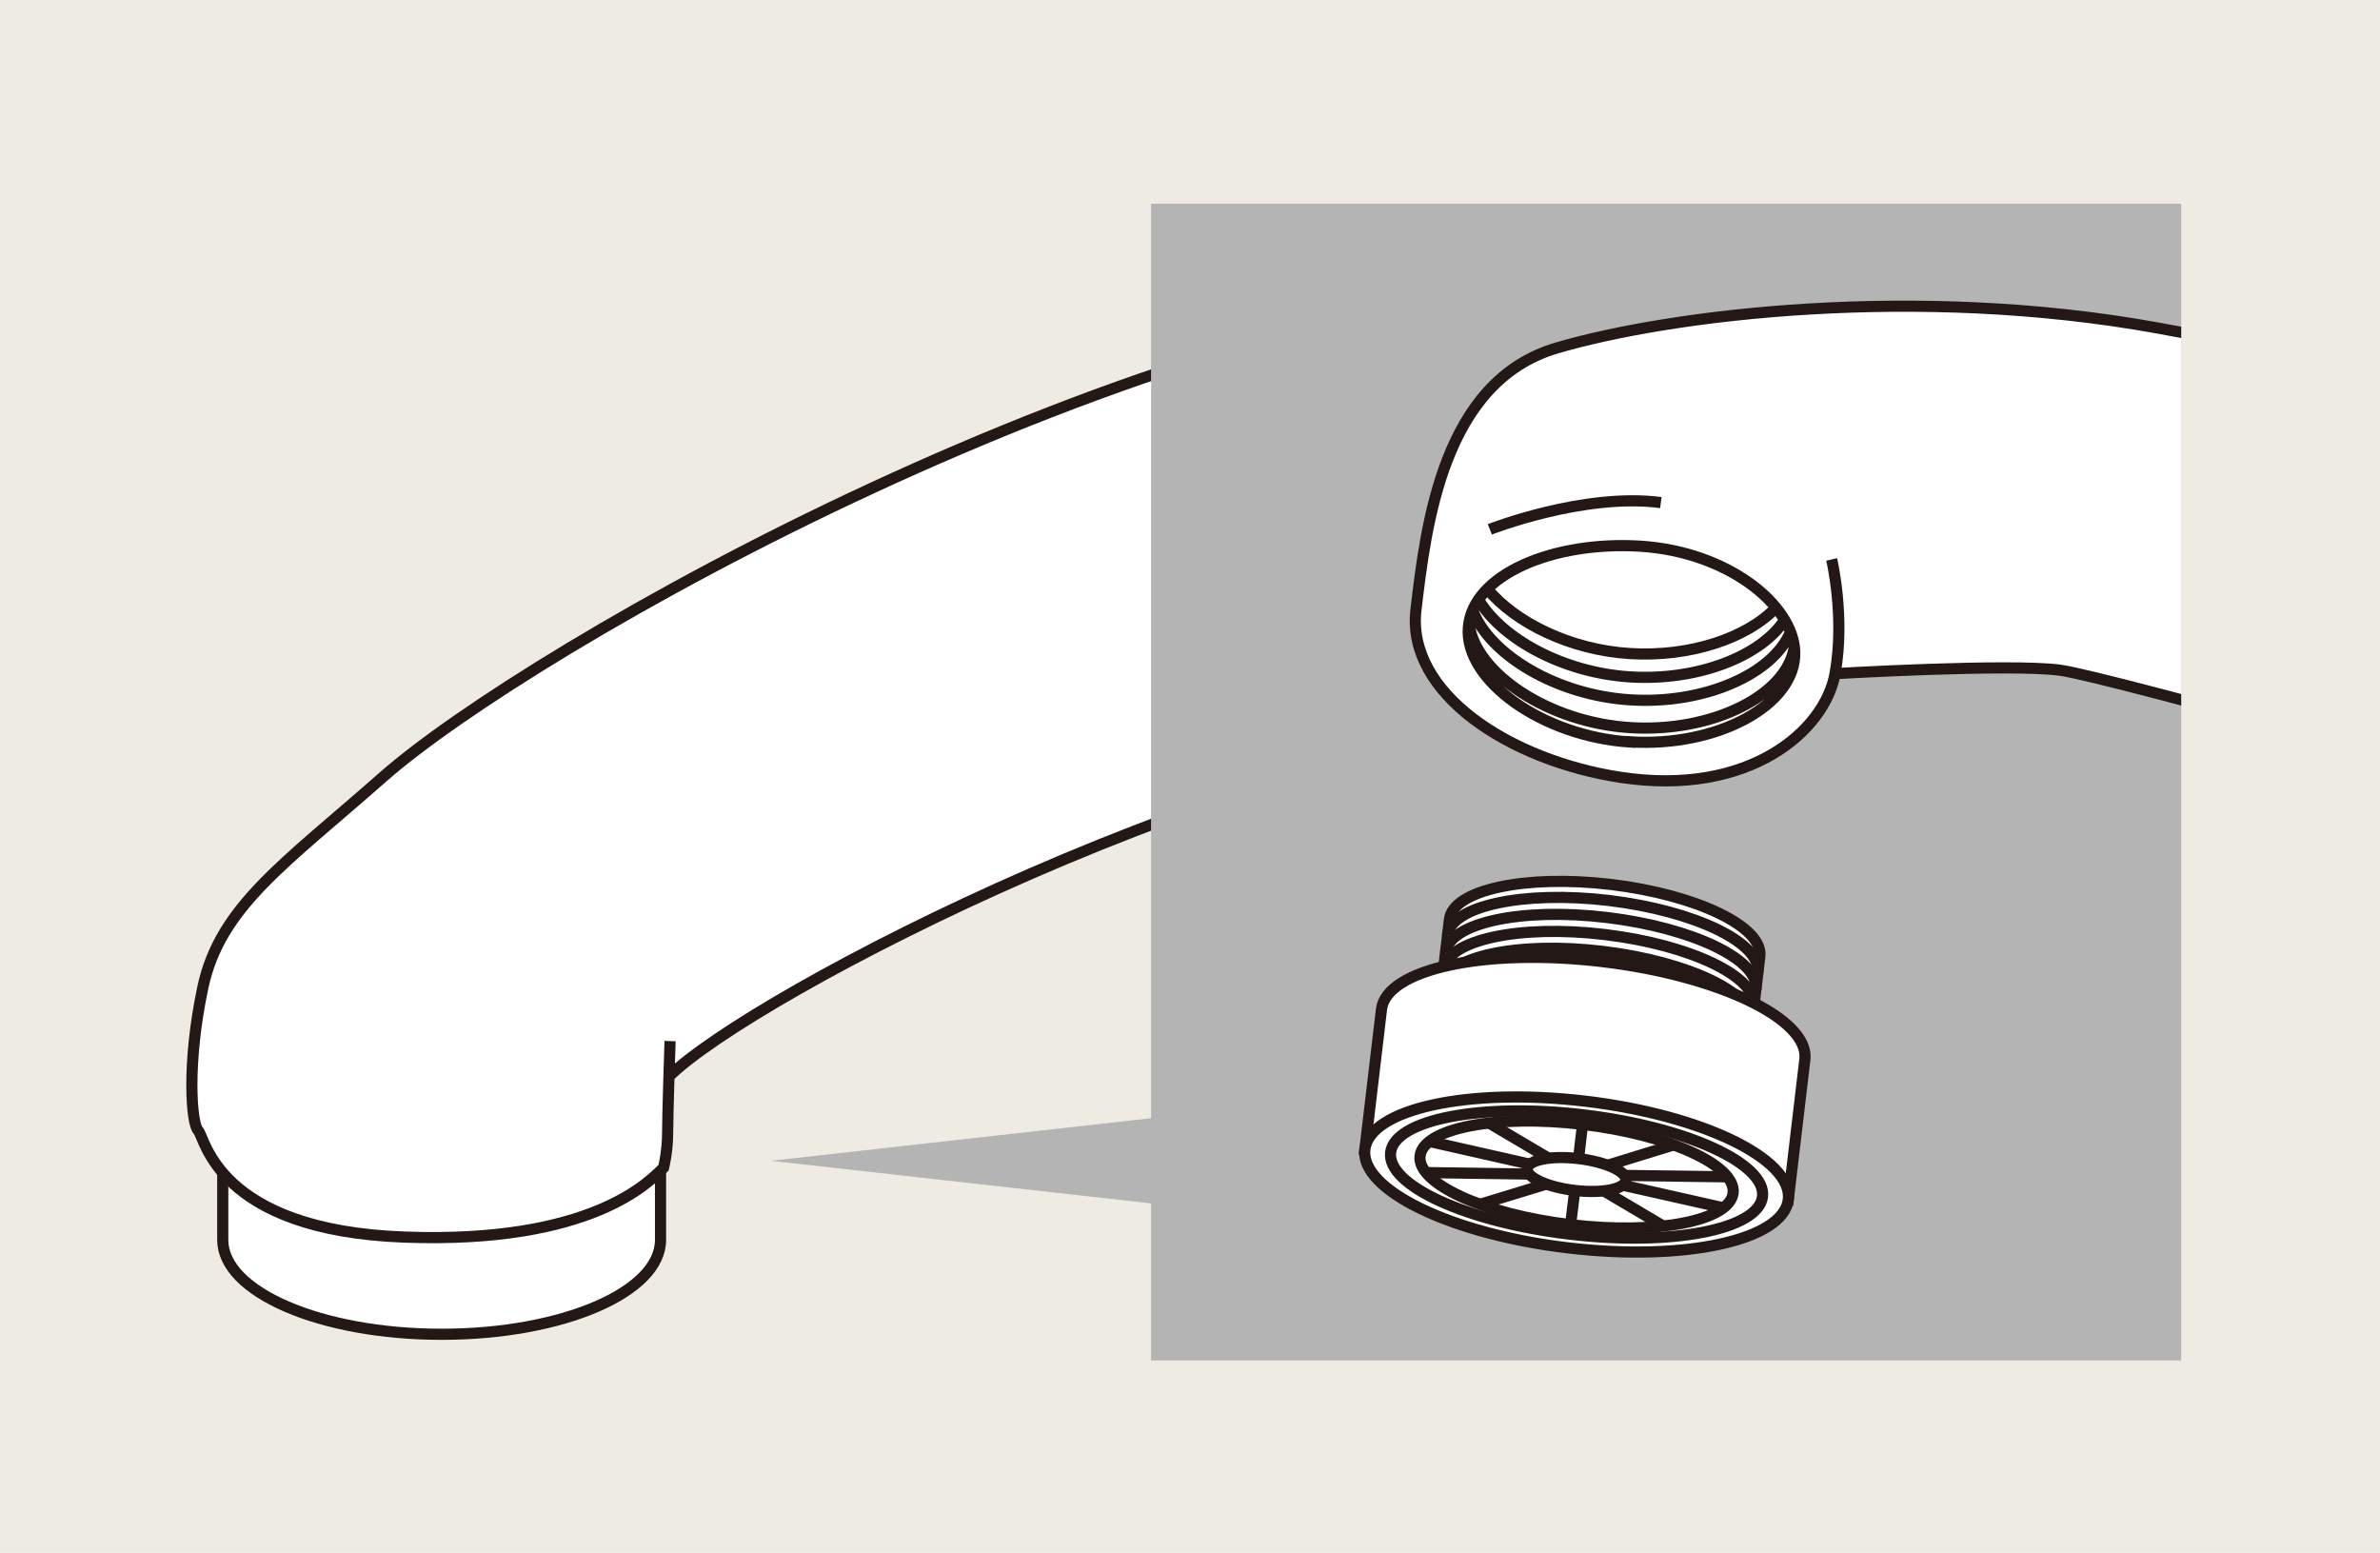 <?xml version="1.0" encoding="UTF-8"?><svg id="_レイヤー_1" xmlns="http://www.w3.org/2000/svg" xmlns:xlink="http://www.w3.org/1999/xlink" viewBox="0 0 117.32 76.53"><defs><style>.cls-1{fill:none;}.cls-1,.cls-2{stroke:#231815;stroke-miterlimit:10;stroke-width:.55px;}.cls-2{fill:#fff;}.cls-3,.cls-4{stroke-width:0px;}.cls-3,.cls-5{fill:#b4b4b5;}.cls-6{clip-path:url(#clippath);}.cls-4{fill:#eeebe2;}</style><clipPath id="clippath"><rect class="cls-3" x="56.74" y="10.04" width="50.78" height="57.01"/></clipPath></defs><rect class="cls-4" width="117.32" height="76.53"/><path class="cls-2" d="M10.98,49.11v12c0,2.57,4.83,4.65,10.79,4.65s10.79-2.08,10.79-4.65v-12H10.98Z"/><path class="cls-2" d="M32.97,53.06c4.05-4.02,28.43-16.79,45.51-17.66l.1-21.49c-22.41.85-52.49,18.02-59.72,24.4-4.83,4.26-8.01,6.37-8.86,10.35-.8,3.77-.57,6.72-.23,7.06s.91,4.91,10.16,5.25c9.24.34,12.09-2.74,12.78-3.42,0,0,.2-.79.2-1.7s.12-4.54.12-4.54"/><rect class="cls-5" x="56.74" y="10.04" width="50.78" height="57.01"/><g class="cls-6"><path class="cls-2" d="M90.46,33.2s8.6-.5,11.08-.17,24.63,6.61,24.63,6.61l3.14-17.69s-11.08-3.64-22.98-5.79-23.97-.66-29.59.99-6.45,8.76-6.94,12.89c-.5,4.13,4.63,7.44,10.08,8.27,6.37.97,10.08-2.31,10.58-5.12s-.17-5.62-.17-5.62"/><path class="cls-2" d="M80.34,36.56c4.29.28,8.22-1.82,8.13-4.44-.07-2.32-3.31-4.93-7.6-5.2-4.29-.27-8.29,1.39-8.49,4.01-.2,2.61,3.66,5.36,7.96,5.64ZM72.42,30.78c.34,2.43,3.94,4.83,7.93,5.08,4.04.26,7.75-1.59,8.1-3.99M72.6,30.09c.83,2.18,4.13,4.17,7.74,4.4,3.67.24,7.07-1.27,7.92-3.35M72.88,29.55c1.15,1.94,4.18,3.6,7.46,3.81,3.34.21,6.45-1.01,7.63-2.8M73.32,29.03c1.38,1.66,4.09,3,7.02,3.18,2.99.19,5.81-.78,7.21-2.27M80.34,36.56c4.29.28,8.22-1.82,8.13-4.44-.07-2.32-3.31-4.93-7.6-5.2-4.29-.27-8.29,1.39-8.49,4.01-.2,2.61,3.66,5.36,7.96,5.64Z"/><path class="cls-1" d="M73.44,26.09s4.63-1.82,8.43-1.32"/><path class="cls-2" d="M85.79,55.19l.96-8.06c.17-1.45-3.11-3.03-7.34-3.54-4.22-.5-7.79.27-7.96,1.72l-.96,8.06,15.3,1.81Z"/><path class="cls-2" d="M86.65,47.92c.17-1.45-3.11-3.03-7.34-3.54-4.22-.5-7.79.27-7.96,1.72"/><path class="cls-2" d="M86.56,48.76c.17-1.45-3.11-3.03-7.34-3.54s-7.79.27-7.96,1.72"/><path class="cls-2" d="M86.46,49.6c.17-1.45-3.11-3.03-7.34-3.54s-7.79.27-7.96,1.72"/><path class="cls-2" d="M86.36,50.43c.17-1.45-3.11-3.03-7.34-3.54s-7.79.27-7.96,1.72"/><path class="cls-2" d="M86.26,51.27c.17-1.45-3.11-3.03-7.34-3.54-4.22-.5-7.79.27-7.96,1.72"/><path class="cls-2" d="M86.01,53.39c.17-1.45-2.96-4.31-7.18-4.81s-7.94,1.55-8.11,3"/><path class="cls-2" d="M85.91,54.23c.17-1.45-2.96-4.31-7.18-4.81s-7.94,1.55-8.11,3"/><path class="cls-2" d="M85.81,55.06c.17-1.45-2.96-4.31-7.18-4.81s-7.94,1.55-8.11,3"/><path class="cls-2" d="M85.71,55.9c.17-1.45-2.96-4.31-7.18-4.81-4.22-.5-7.94,1.55-8.11,3"/><path class="cls-2" d="M88.15,59.13l.82-6.92c.23-1.98-4.25-4.14-10.01-4.82-5.76-.68-10.62.37-10.86,2.35l-.82,6.92,20.87,2.47Z"/><ellipse class="cls-2" cx="77.72" cy="57.9" rx="3.64" ry="10.51" transform="translate(11.07 128.25) rotate(-83.24)"/><ellipse class="cls-2" cx="77.72" cy="57.9" rx="2.96" ry="9.23" transform="translate(11.07 128.25) rotate(-83.24)"/><ellipse class="cls-2" cx="77.72" cy="57.9" rx="2.49" ry="7.77" transform="translate(11.07 128.25) rotate(-83.24)"/><line class="cls-2" x1="77.72" y1="57.9" x2="78.01" y2="55.42"/><line class="cls-2" x1="77.72" y1="57.9" x2="73.42" y2="55.36"/><line class="cls-2" x1="77.72" y1="57.9" x2="70.47" y2="56.26"/><line class="cls-2" x1="77.72" y1="57.9" x2="70.29" y2="57.79"/><line class="cls-2" x1="77.72" y1="57.9" x2="72.94" y2="59.36"/><line class="cls-2" x1="77.72" y1="57.9" x2="77.42" y2="60.37"/><line class="cls-2" x1="77.72" y1="57.9" x2="82.01" y2="60.44"/><line class="cls-2" x1="77.72" y1="57.9" x2="84.96" y2="59.53"/><line class="cls-2" x1="77.72" y1="57.9" x2="85.14" y2="58"/><line class="cls-2" x1="77.72" y1="57.9" x2="82.49" y2="56.43"/><ellipse class="cls-2" cx="77.72" cy="57.9" rx=".79" ry="2.45" transform="translate(11.07 128.25) rotate(-83.24)"/></g><polyline class="cls-3" points="58.8 59.54 38 57.21 58.8 54.88"/></svg>